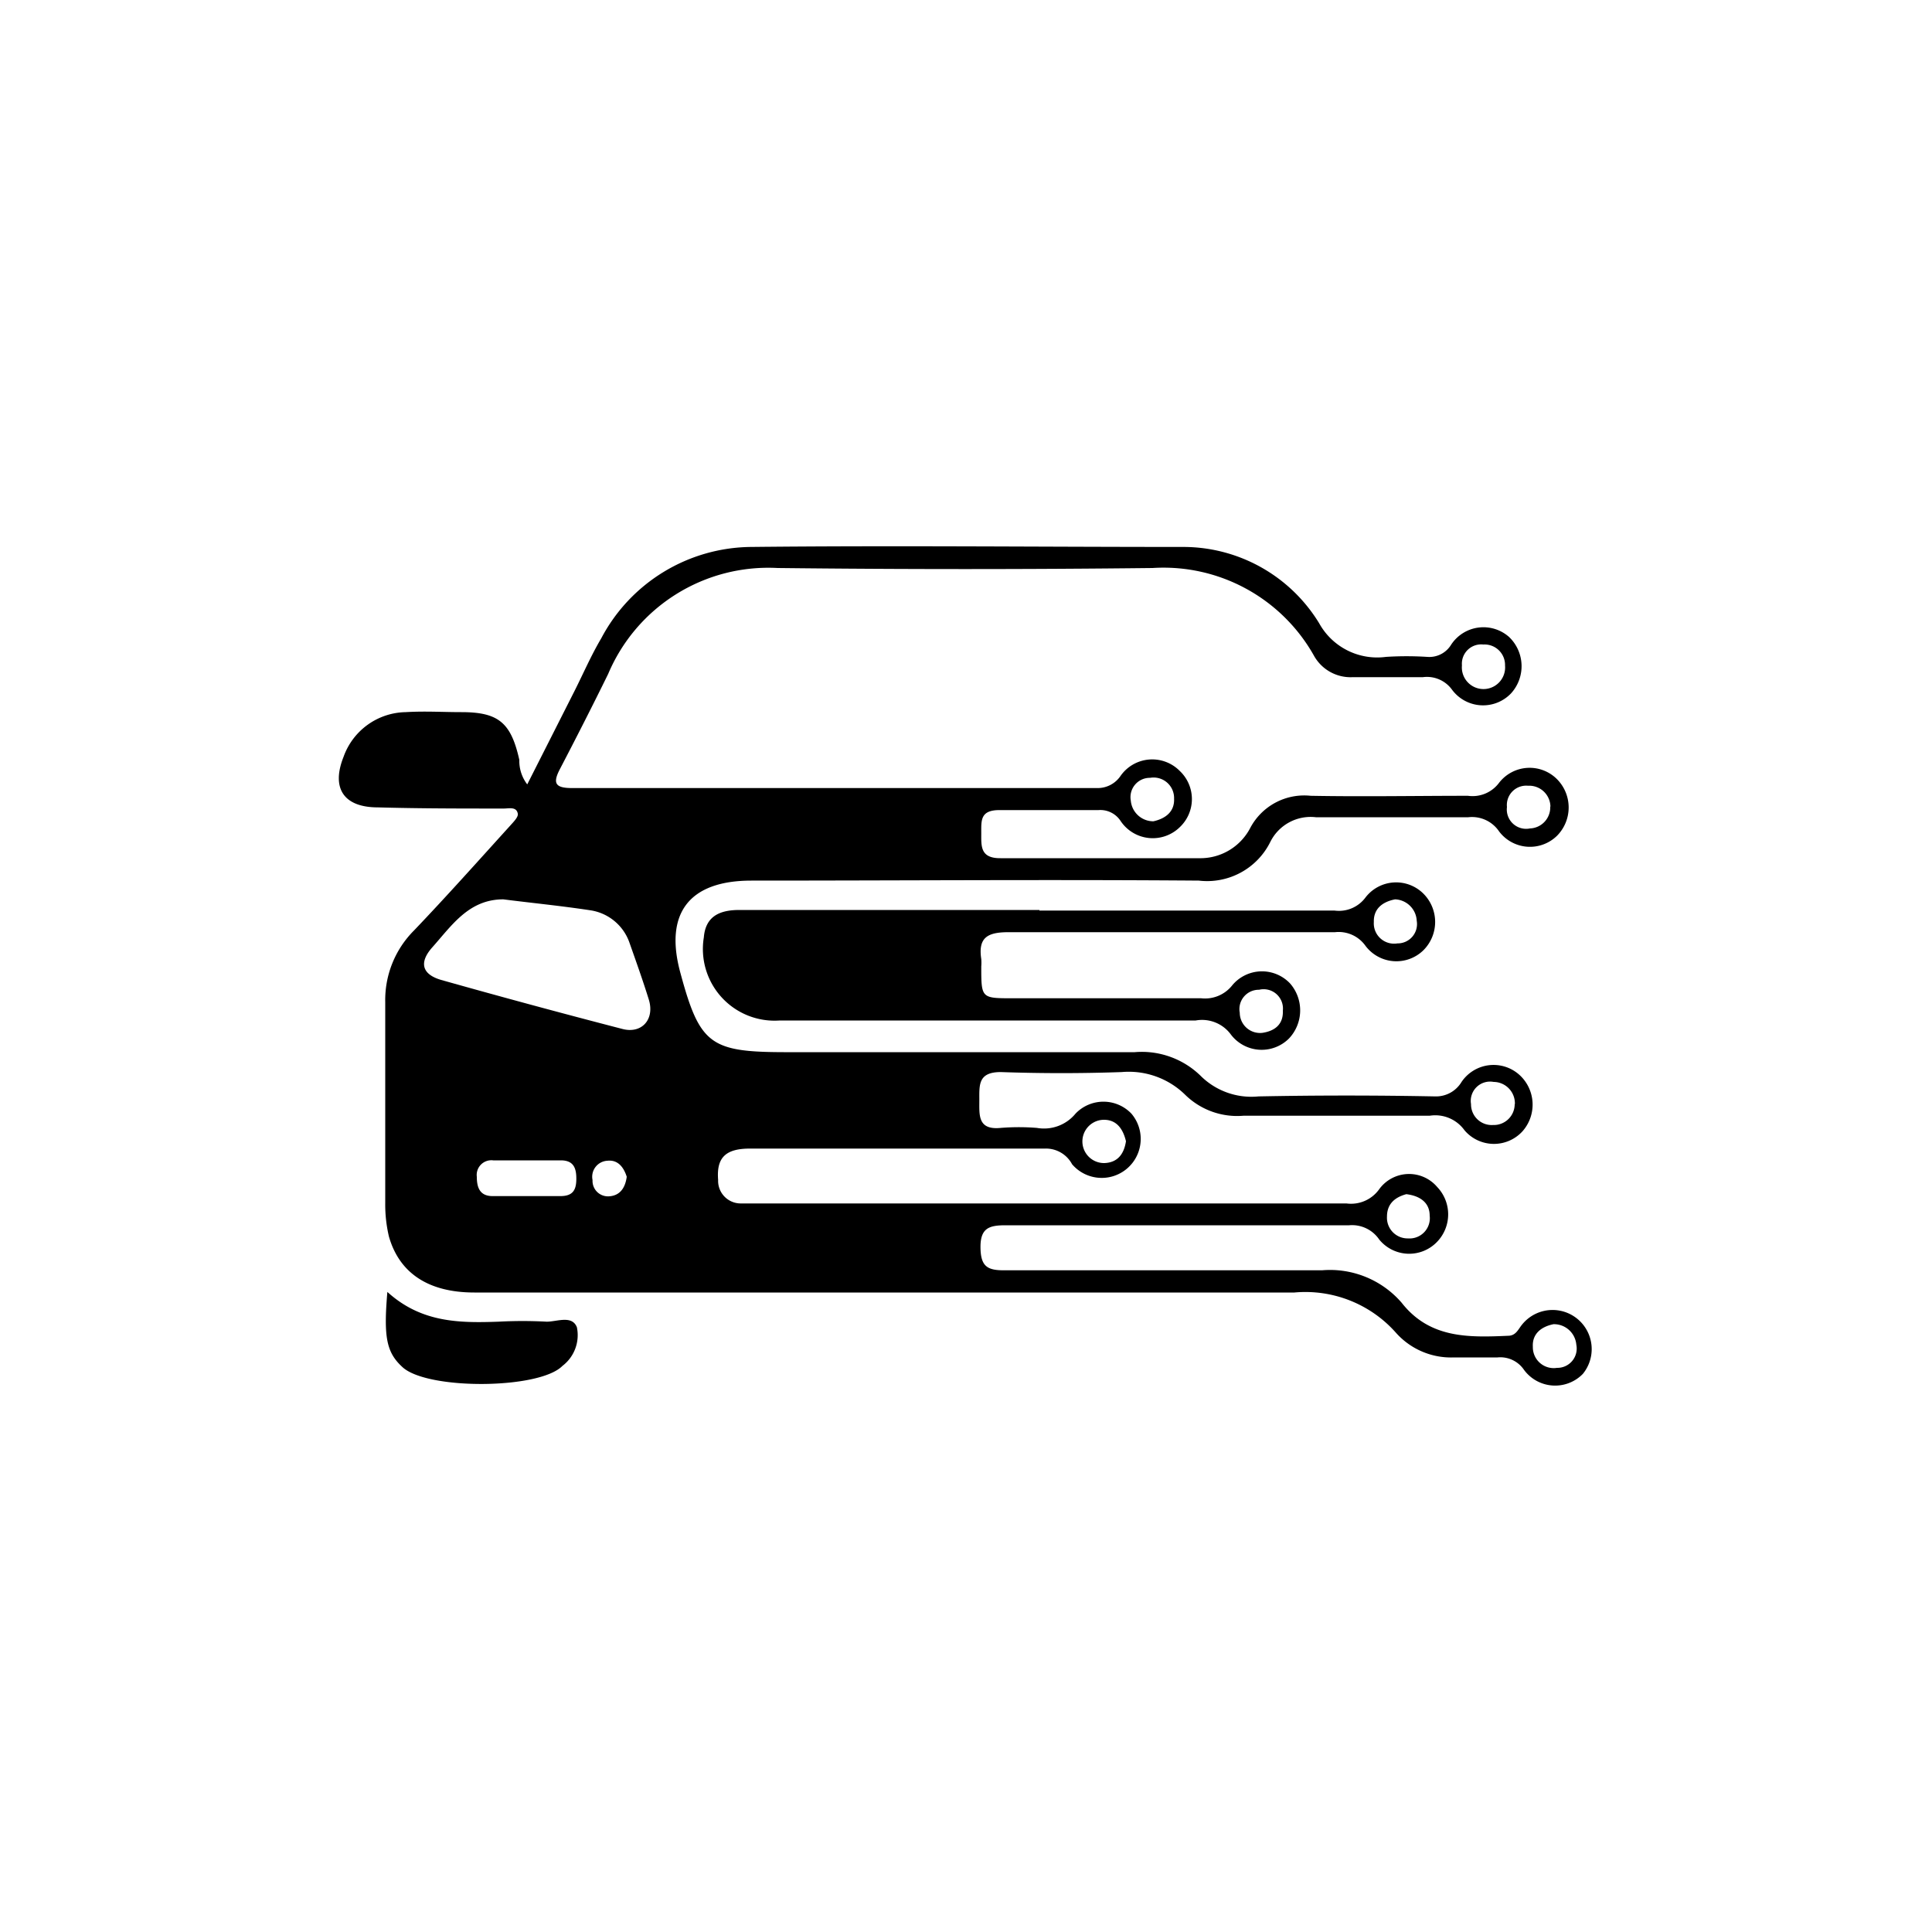 <svg xmlns="http://www.w3.org/2000/svg" id="Layer_1" data-name="Layer 1" viewBox="0 0 100 100"><path d="M27.29,40.6l2.47-4.88c.45-.9.85-1.82,1.36-2.68a8.86,8.86,0,0,1,7.75-4.73c7.47-.08,14.94,0,22.41,0a8.24,8.24,0,0,1,7,3.95A3.43,3.43,0,0,0,71.74,34a16.82,16.82,0,0,1,2.13,0,1.32,1.32,0,0,0,1.24-.63,2,2,0,0,1,3-.4,2.09,2.09,0,0,1,.1,2.92,2,2,0,0,1-3.06-.2,1.6,1.6,0,0,0-1.5-.64c-1.21,0-2.42,0-3.63,0A2.17,2.17,0,0,1,68,33.92a8.93,8.93,0,0,0-8.34-4.52q-9.7.11-19.41,0a9,9,0,0,0-8.77,5.48c-.81,1.65-1.64,3.28-2.49,4.91-.39.74-.27,1,.62,1q13.59,0,27.17,0A1.43,1.43,0,0,0,58,40.16a2,2,0,0,1,3.07-.25,2,2,0,0,1,0,2.9A2,2,0,0,1,58,42.49a1.25,1.25,0,0,0-1.14-.56c-1.71,0-3.42,0-5.13,0-1,0-.94.54-.94,1.2s-.06,1.3,1,1.29c3.43,0,6.85,0,10.27,0a2.91,2.91,0,0,0,2.66-1.58,3.16,3.16,0,0,1,3.12-1.65c2.71.05,5.43,0,8.14,0a1.71,1.71,0,0,0,1.61-.67,2,2,0,0,1,3-.19,2.08,2.08,0,0,1,0,2.93,2,2,0,0,1-3-.23A1.69,1.69,0,0,0,76,42.3c-2.63,0-5.26,0-7.89,0a2.33,2.33,0,0,0-2.36,1.28,3.65,3.65,0,0,1-3.7,2c-7.72-.06-15.44,0-23.16,0-3.21,0-4.51,1.68-3.68,4.75,1,3.71,1.54,4.12,5.36,4.13,6.06,0,12.11,0,18.16,0a4.36,4.36,0,0,1,3.41,1.22,3.72,3.72,0,0,0,3,1.07c3-.06,6.09-.06,9.14,0A1.54,1.54,0,0,0,75.65,56a2,2,0,0,1,3-.36,2.08,2.08,0,0,1,.15,2.92,2,2,0,0,1-3-.06A1.86,1.86,0,0,0,74,57.75c-3.21,0-6.42,0-9.64,0a3.84,3.84,0,0,1-3-1.07,4.17,4.17,0,0,0-3.3-1.19q-3.12.11-6.26,0c-1.18,0-1.11.67-1.11,1.45s-.09,1.56,1.11,1.44a11.68,11.68,0,0,1,1.87,0,2.11,2.11,0,0,0,2-.74,2,2,0,0,1,2.89,0,2,2,0,1,1-3.07,2.62,1.53,1.53,0,0,0-1.39-.81c-5.09,0-10.18,0-15.28,0-1.28,0-1.74.48-1.65,1.62a1.17,1.17,0,0,0,1.16,1.22c.25,0,.51,0,.76,0H69.69a1.79,1.79,0,0,0,1.7-.74,1.91,1.91,0,0,1,3-.11,2.05,2.05,0,0,1,0,2.83,2,2,0,0,1-3-.11,1.7,1.7,0,0,0-1.56-.74q-8.89,0-17.78,0c-.85,0-1.31.14-1.3,1.15s.38,1.19,1.28,1.18c5.46,0,10.93,0,16.4,0a4.9,4.9,0,0,1,4.12,1.68C74,69.28,76,69.23,78.05,69.14c.42,0,.53-.34.74-.59a2,2,0,1,1,3.14,2.56,2,2,0,0,1-3.05-.21,1.48,1.48,0,0,0-1.37-.64c-.75,0-1.5,0-2.25,0a3.82,3.82,0,0,1-3-1.27A6.26,6.26,0,0,0,67,66.9c-14.15,0-28.3,0-42.45,0-2.37,0-3.88-1-4.42-2.9a7.25,7.25,0,0,1-.19-1.74c0-3.46,0-6.93,0-10.39a5.09,5.09,0,0,1,1.49-3.71c1.7-1.78,3.34-3.62,5-5.45.16-.18.41-.43.37-.6-.07-.37-.46-.26-.73-.26-2.17,0-4.35,0-6.51-.06-1.78,0-2.42-1-1.78-2.61A3.48,3.48,0,0,1,21,36.86c1-.06,1.92,0,2.88,0,1.93,0,2.57.55,3,2.47A2,2,0,0,0,27.29,40.6Zm-1.24,5.95c-1.79,0-2.67,1.36-3.68,2.49-.69.78-.53,1.39.46,1.68q4.68,1.32,9.39,2.54c1,.26,1.68-.5,1.36-1.53s-.67-2-1-2.94a2.54,2.54,0,0,0-2-1.67C29,46.88,27.54,46.74,26.05,46.55Zm1.07,15.36c.63,0,1.26,0,1.88,0s.82-.28.83-.85-.12-1-.8-1h-3.5a.76.76,0,0,0-.85.85c0,.58.17,1,.82,1S26.58,61.91,27.12,61.91Zm45.67-.1c-.55.15-1,.47-1,1.16a1.07,1.07,0,0,0,1.09,1.13A1.05,1.05,0,0,0,74,62.92C74,62.27,73.53,61.9,72.79,61.81ZM59.7,42.51c.63-.14,1.1-.5,1.07-1.17a1.06,1.06,0,0,0-1.24-1.08,1,1,0,0,0-1,1.18A1.17,1.17,0,0,0,59.7,42.51ZM58.28,59.07c-.15-.63-.48-1.12-1.16-1.11a1.12,1.12,0,1,0,.05,2.24C57.86,60.17,58.18,59.72,58.28,59.07Zm22.13,9.47c-.65.13-1.11.51-1.07,1.17a1.08,1.08,0,0,0,1.25,1.09,1,1,0,0,0,1-1.2A1.16,1.16,0,0,0,80.41,68.54Zm-2-11.39A1.11,1.11,0,0,0,77.31,56a1,1,0,0,0-1.17,1.15,1.07,1.07,0,0,0,1.14,1.08A1.08,1.08,0,0,0,78.4,57.15Zm1.84-15.4a1.1,1.1,0,0,0-1.16-1.08A1,1,0,0,0,78,41.77a1,1,0,0,0,1.19,1.11A1.09,1.09,0,0,0,80.24,41.75ZM77.9,34.47a1.06,1.06,0,0,0-1.12-1.11,1,1,0,0,0-1.11,1.08,1.12,1.12,0,1,0,2.23,0ZM32.44,60.91c-.16-.51-.47-.89-1-.83a.83.83,0,0,0-.77,1,.8.8,0,0,0,.87.84C32.08,61.88,32.36,61.5,32.44,60.91Z"></path><path d="M53.8,47.13H69.07a1.71,1.71,0,0,0,1.61-.68,2,2,0,0,1,3-.19,2.07,2.07,0,0,1,0,2.92,2,2,0,0,1-3-.22,1.7,1.7,0,0,0-1.58-.71c-5.63,0-11.26,0-16.9,0-1.08,0-1.58.27-1.41,1.39a2.41,2.41,0,0,1,0,.38c0,1.65,0,1.65,1.62,1.65,3.25,0,6.51,0,9.76,0A1.79,1.79,0,0,0,63.78,51a2,2,0,0,1,3-.09,2.12,2.12,0,0,1-.06,2.84,2,2,0,0,1-3-.19,1.85,1.85,0,0,0-1.83-.74H40.36a3.71,3.71,0,0,1-3.93-4.3c.09-1.11.84-1.42,1.84-1.42H53.8Zm11.54,6.33c.67-.1,1.09-.46,1.06-1.15a1,1,0,0,0-1.23-1.08,1,1,0,0,0-1,1.19A1.05,1.05,0,0,0,65.34,53.46Zm6.87-6.91c-.67.13-1.12.5-1.1,1.17a1.05,1.05,0,0,0,1.22,1.11,1,1,0,0,0,1-1.17A1.17,1.17,0,0,0,72.21,46.55Z"></path><path d="M20.05,66.87c1.76,1.6,3.74,1.61,5.75,1.54a23.17,23.17,0,0,1,2.5,0c.53,0,1.31-.35,1.56.29a2,2,0,0,1-.75,2c-1.2,1.22-7,1.25-8.28.06C20,70,19.85,69.21,20.05,66.87Z"></path></svg>